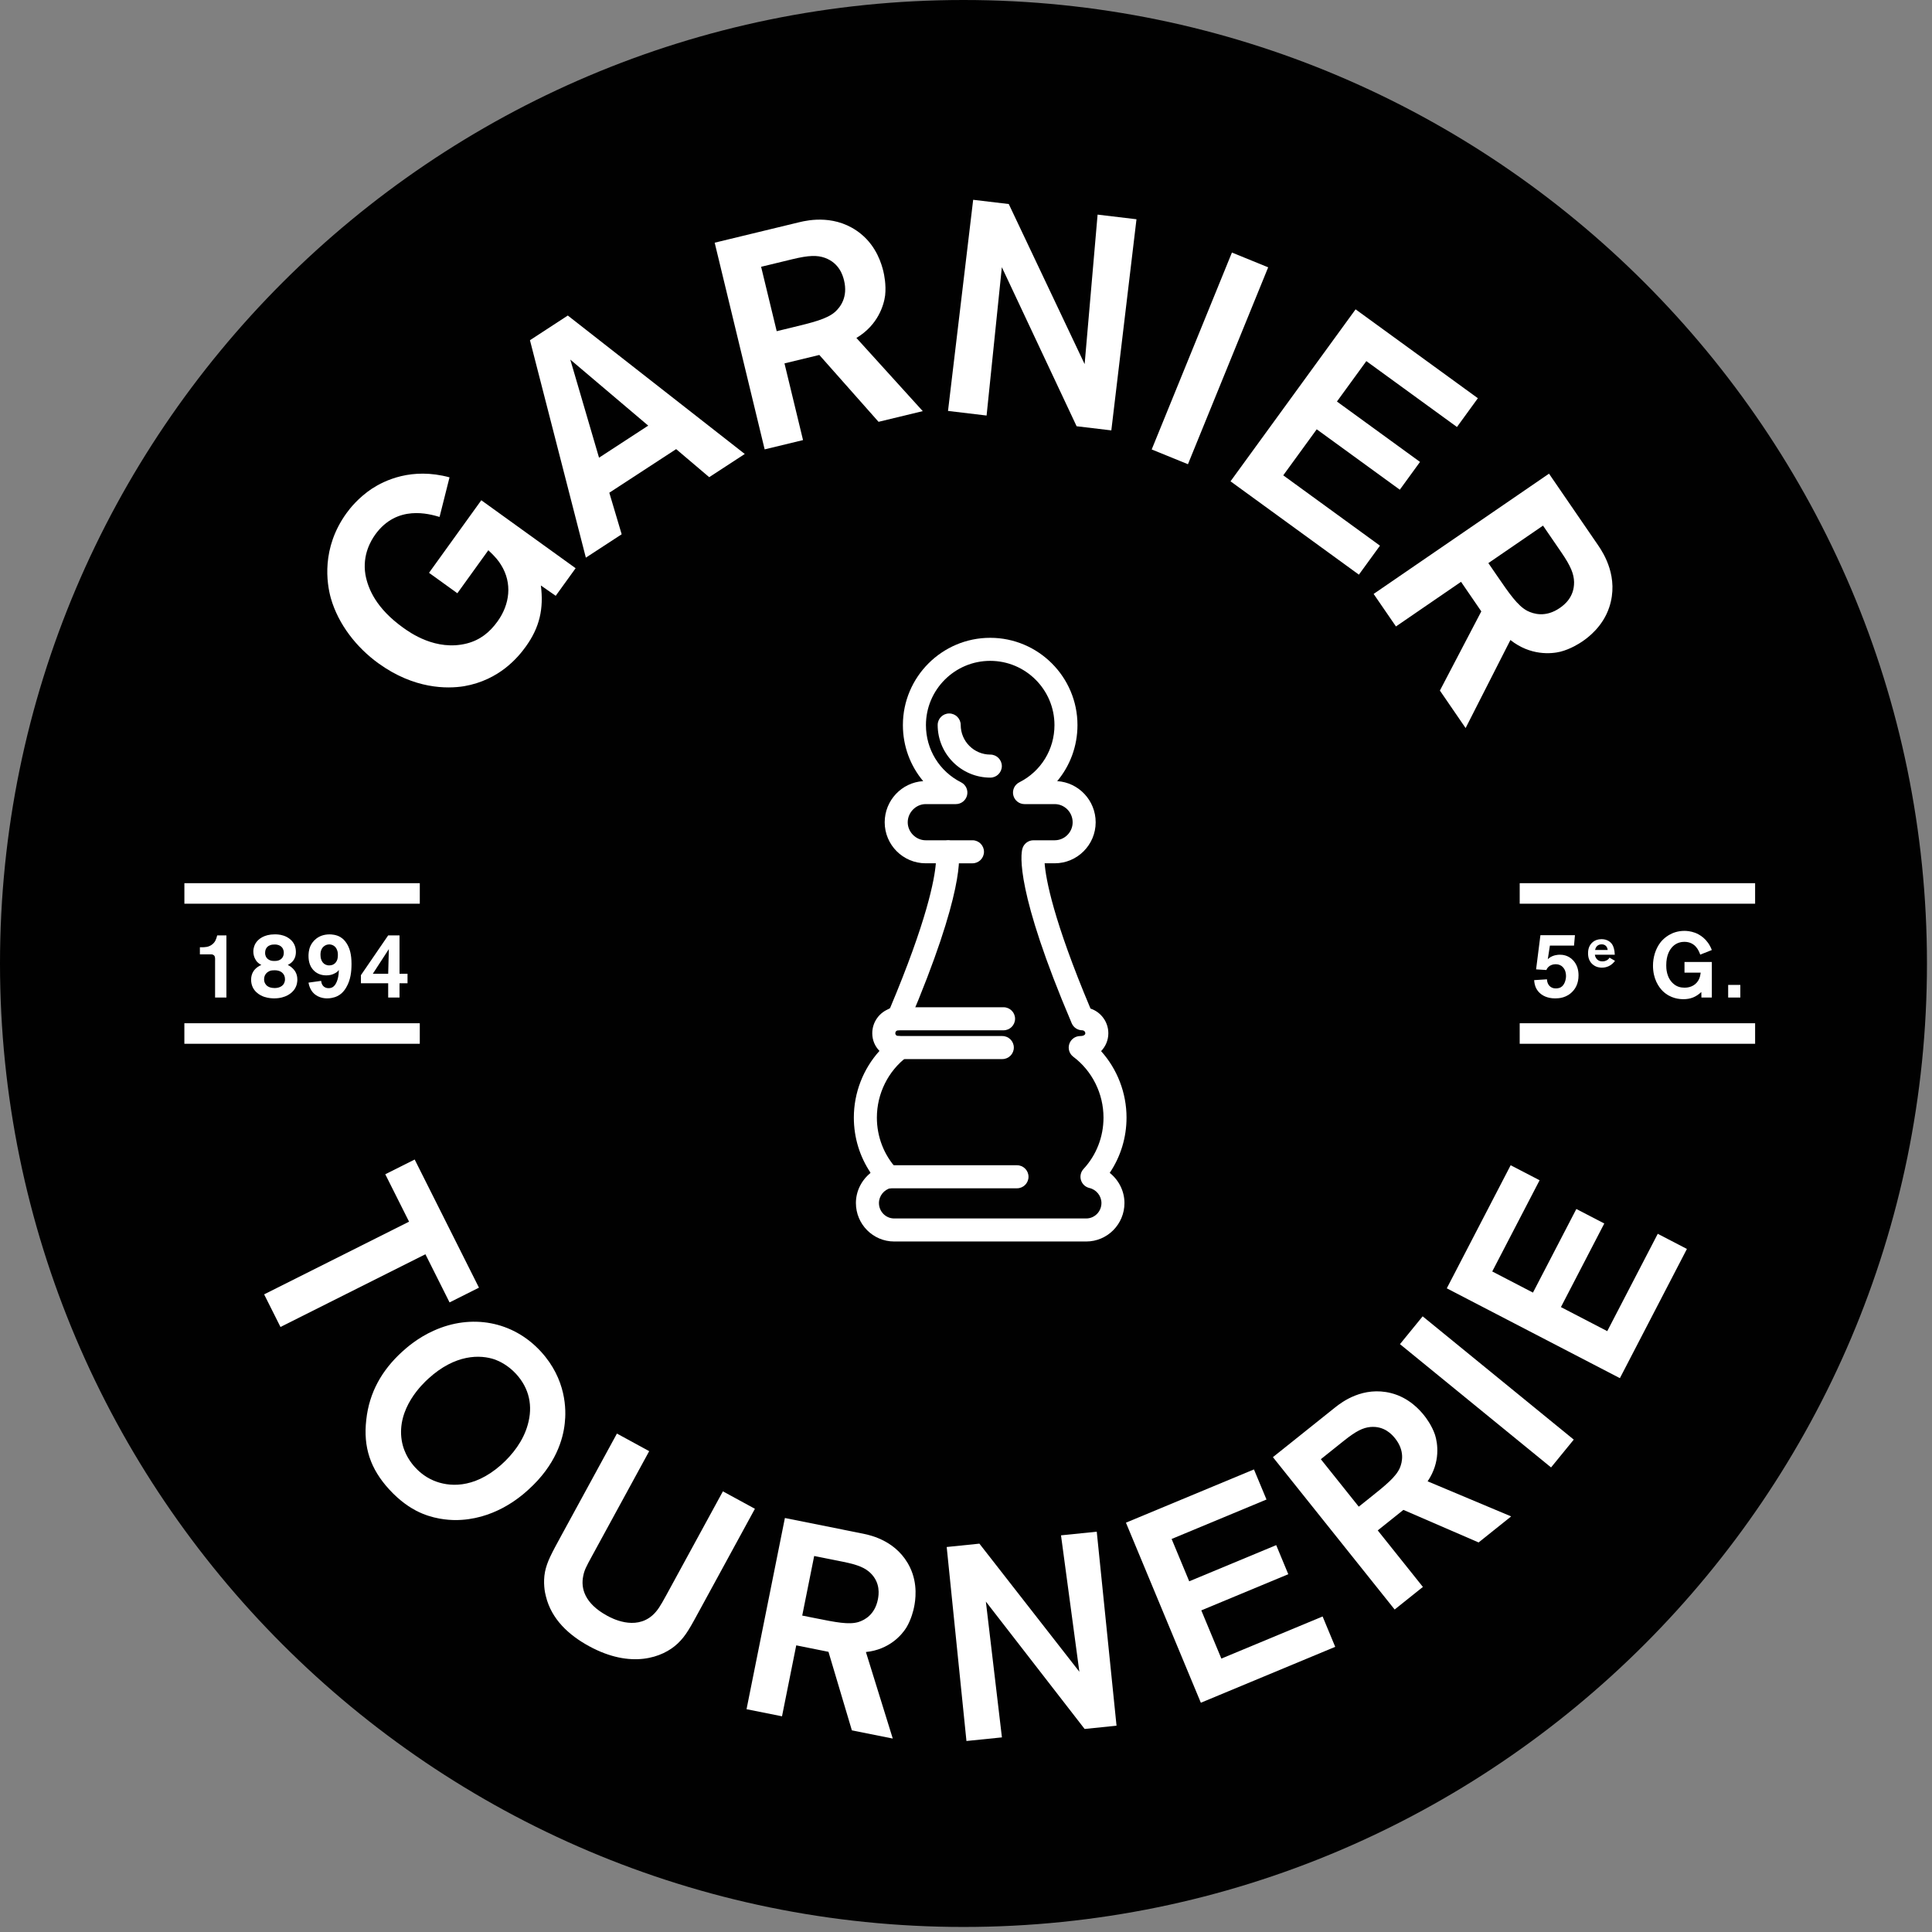 <?xml version="1.0" encoding="utf-8"?>
<!-- Generator: Adobe Illustrator 16.0.0, SVG Export Plug-In . SVG Version: 6.00 Build 0)  -->
<!DOCTYPE svg PUBLIC "-//W3C//DTD SVG 1.1//EN" "http://www.w3.org/Graphics/SVG/1.1/DTD/svg11.dtd">
<svg version="1.1" id="Layer_1" xmlns="http://www.w3.org/2000/svg" xmlns:xlink="http://www.w3.org/1999/xlink" x="0px" y="0px"
	 width="176.625px" height="176.625px" viewBox="0 0 176.625 176.625" enable-background="new 0 0 176.625 176.625"
	 xml:space="preserve">
<rect x="0" y="0" width="176.625" height="176.625" fill="#808080" stroke="none"/>
<g>
	<g>
		<path fill="#010101" d="M88.082,176.164C39.514,176.164,0,136.649,0,88.082C0,39.514,39.514,0,88.082,0
			s88.083,39.514,88.083,88.082C176.166,136.649,136.65,176.164,88.082,176.164"/>
	</g>
	<g>
		<path fill="#FFFFFF" d="M50.804,54.469l-1.357-0.944c0.268,2.127-0.109,3.826-1.379,5.589c-0.693,0.961-2.404,3.055-5.628,3.617
			c-1.575,0.255-4.571,0.27-7.832-2.081c-2.011-1.45-3.675-3.565-4.361-5.96c-0.378-1.358-0.88-4.571,1.423-7.766
			c0.321-0.447,1.09-1.42,2.336-2.253c1.143-0.737,3.627-1.969,7.09-1.032l-0.911,3.619c-0.952-0.279-3.893-1.143-5.875,1.605
			c-0.384,0.536-1.197,1.852-0.905,3.658c0.237,1.322,0.996,3.093,3.43,4.848c0.649,0.467,3.016,2.173,5.84,1.458
			c1.213-0.313,2.085-1.01,2.809-2.015c1.127-1.563,1.365-3.496,0.327-5.16c-0.216-0.36-0.516-0.745-1.166-1.35l-2.833,3.933
			l-2.591-1.868l4.779-6.634l8.624,6.214L50.804,54.469z"/>
	</g>
	<g>
		<path fill="#FFFFFF" d="M64.836,43.624l-3.022-2.565l-6.111,3.986l1.131,3.799l-3.275,2.137l-5.11-19.878l3.46-2.257
			l16.179,12.657L64.836,43.624z M52.137,32.874l2.627,8.969l4.497-2.932L52.137,32.874z"/>
	</g>
	<g>
		<path fill="#FFFFFF" d="M80.317,38.563l-5.414-6.113l-3.185,0.771l1.696,7.012l-3.508,0.849l-4.569-18.895l7.733-1.871
			c0.857-0.208,3.419-0.742,5.643,1.071c1.447,1.179,1.894,2.799,2.044,3.415c0.072,0.295,0.271,1.238,0.164,2.199
			c-0.109,0.847-0.623,2.7-2.627,3.894l6.066,6.691L80.317,38.563z M75.417,23.573c-0.711-0.254-1.474-0.239-2.973,0.124
			l-2.862,0.693l1.425,5.887l1.256-0.303c2.061-0.499,3.346-0.809,4.092-1.471c0.465-0.425,1.178-1.334,0.811-2.858
			C77.048,25.163,76.723,24.05,75.417,23.573z"/>
	</g>
	<g>
		<path fill="#FFFFFF" d="M98.425,38.968l-6.835-14.54l-1.395,13.561l-3.527-0.421l2.3-19.302l3.254,0.387l6.936,14.636
			l1.185-13.668l3.555,0.424l-2.3,19.302L98.425,38.968z"/>
	</g>
	<g>
		<path fill="#FFFFFF" d="M105.289,41.09l7.335-18.002l3.314,1.351l-7.335,18L105.289,41.09z"/>
	</g>
	<g>
		<path fill="#FFFFFF" d="M112.495,44.002l11.434-15.722l11.179,8.126l-1.911,2.63l-8.285-6.023l-2.688,3.695l7.595,5.521
			l-1.847,2.54l-7.595-5.521l-3.061,4.207l8.842,6.43l-1.927,2.65L112.495,44.002z"/>
	</g>
	<g>
		<path fill="#FFFFFF" d="M131.636,63.131l3.786-7.238l-1.853-2.702l-5.95,4.08l-2.041-2.973l16.033-10.995l4.501,6.562
			c0.498,0.728,1.908,2.932,1.006,5.655c-0.589,1.772-1.941,2.768-2.464,3.125c-0.251,0.171-1.06,0.693-1.997,0.934
			c-0.83,0.204-2.744,0.382-4.574-1.069l-4.096,8.05L131.636,63.131z M143.904,53.216c-0.019-0.756-0.302-1.462-1.175-2.734
			l-1.665-2.429l-4.996,3.426l0.731,1.067c1.199,1.748,1.947,2.837,2.831,3.3c0.563,0.282,1.666,0.627,2.959-0.259
			C142.999,55.305,143.92,54.606,143.904,53.216z"/>
	</g>
	<g>
		<path fill="#FFFFFF" d="M38.892,114.665l-13.25,6.648l-1.495-2.981l13.25-6.646l-2.175-4.334l2.688-1.348l5.877,11.715
			l-2.688,1.349L38.892,114.665z"/>
	</g>
	<g>
		<path fill="#FFFFFF" d="M41.605,138.966c-0.589-0.008-2.052-0.073-3.555-0.854c-0.523-0.274-1.447-0.833-2.47-1.95
			c-1.705-1.862-2.386-3.841-2.095-6.366c0.272-2.508,1.433-4.531,3.259-6.201c0.429-0.393,1.452-1.296,2.91-1.945
			c3.412-1.546,7.226-0.896,9.8,1.916c2.318,2.533,2.323,5.306,2.175,6.568c-0.151,1.404-0.792,3.771-3.324,6.054
			C47.486,136.938,45.072,138.975,41.605,138.966z M48.247,130.252c0.487-1.713,0.147-3.319-1.064-4.644
			c-0.75-0.818-1.557-1.176-1.926-1.315c-1.356-0.473-3.643-0.502-6.101,1.748c-0.502,0.46-2.907,2.695-2.43,5.648
			c0.211,1.276,0.908,2.111,1.214,2.448c0.239,0.26,0.803,0.84,1.699,1.218c1.333,0.562,3.61,0.804,6.139-1.406
			C46.875,132.979,47.842,131.716,48.247,130.252z"/>
	</g>
	<g>
		<path fill="#FFFFFF" d="M61.956,150.251c-1.369,1.298-4.265,2.336-8.1,0.245c-1.84-1.004-3.44-2.451-3.952-4.571
			c-0.09-0.311-0.272-1.244-0.079-2.231c0.191-0.93,0.591-1.661,1.498-3.325l5.077-9.311l2.95,1.608l-5.247,9.621
			c-0.508,0.932-0.689,1.265-0.788,1.813c-0.221,1.09,0.113,2.479,2.198,3.615c0.376,0.205,2.527,1.38,4.137-0.043
			c0.456-0.414,0.708-0.823,1.276-1.865l5.162-9.467l2.927,1.595l-4.92,9.025C63.116,148.756,62.727,149.523,61.956,150.251z"/>
	</g>
	<g>
		<path fill="#FFFFFF" d="M77.879,158.19l-2.139-7.179l-2.947-0.592l-1.301,6.487l-3.243-0.649l3.507-17.48l7.155,1.435
			c0.792,0.159,3.129,0.706,4.278,3.072c0.746,1.542,0.493,3.062,0.378,3.632c-0.054,0.273-0.254,1.135-0.714,1.892
			c-0.417,0.664-1.561,2.005-3.691,2.221l2.455,7.91L77.879,158.19z M79.602,143.829c-0.496-0.487-1.134-0.769-2.521-1.049
			l-2.648-0.53l-1.093,5.447l1.164,0.232c1.906,0.382,3.095,0.621,3.972,0.359c0.549-0.173,1.496-0.653,1.78-2.064
			C80.344,145.778,80.502,144.729,79.602,143.829z"/>
	</g>
	<g>
		<path fill="#FFFFFF" d="M99.157,158.063l-9.028-11.645l1.468,12.415l-3.243,0.33l-1.806-17.735l2.99-0.306l9.139,11.711
			l-1.679-12.471l3.268-0.333l1.808,17.736L99.157,158.063z"/>
	</g>
	<g>
		<path fill="#FFFFFF" d="M109.782,155.666l-6.848-16.462l11.704-4.868l1.146,2.751l-8.673,3.607l1.609,3.87l7.952-3.307
			l1.104,2.659l-7.952,3.306l1.834,4.407l9.256-3.85l1.153,2.776L109.782,155.666z"/>
	</g>
	<g>
		<path fill="#FFFFFF" d="M135.174,141.012l-6.872-2.977l-2.348,1.876l4.129,5.168l-2.583,2.064l-11.129-13.929l5.7-4.556
			c0.632-0.504,2.554-1.942,5.104-1.299c1.662,0.421,2.663,1.592,3.025,2.046c0.175,0.217,0.705,0.923,0.989,1.763
			c0.238,0.746,0.53,2.486-0.675,4.255l7.637,3.208L135.174,141.012z M125.286,130.456c-0.69,0.066-1.317,0.375-2.424,1.258
			l-2.11,1.687l3.467,4.34l0.93-0.741c1.518-1.213,2.466-1.97,2.83-2.811c0.222-0.531,0.46-1.565-0.437-2.69
			C127.258,131.144,126.554,130.347,125.286,130.456z"/>
	</g>
	<g>
		<path fill="#FFFFFF" d="M141.799,134.154l-13.813-11.271l2.075-2.543l13.813,11.271L141.799,134.154z"/>
	</g>
	<g>
		<path fill="#FFFFFF" d="M148.092,125.992l-15.825-8.213l5.838-11.252l2.646,1.373l-4.329,8.338l3.722,1.932l3.967-7.643
			l2.554,1.325l-3.964,7.643l4.235,2.199l4.618-8.899l2.665,1.384L148.092,125.992z"/>
	</g>
	<g>
		<path fill="#FFFFFF" d="M143.807,90.598c-0.573,0.647-1.321,0.674-1.616,0.674c-0.202,0-0.809-0.009-1.305-0.388
			c-0.431-0.336-0.598-0.758-0.632-1.279l1.17-0.076c0.017,0.48,0.32,0.843,0.816,0.833c0.228,0,0.388-0.066,0.454-0.109
			c0.338-0.193,0.473-0.682,0.473-1.035c0-0.067-0.009-0.244-0.068-0.43c-0.066-0.193-0.285-0.639-0.875-0.639
			c-0.152,0-0.665,0.042-0.85,0.53l-0.943-0.059l0.396-3.124h3.156l-0.085,0.951h-2.205l-0.193,1.254
			c0.067-0.067,0.093-0.101,0.135-0.126c0.362-0.27,0.809-0.294,0.959-0.294c0.244,0,0.792,0.034,1.238,0.53
			c0.345,0.378,0.479,0.851,0.479,1.355C144.311,89.933,144.017,90.361,143.807,90.598z"/>
	</g>
	<g>
		<path fill="#FFFFFF" d="M147.418,88.095c-0.138,0.127-0.467,0.369-0.974,0.369c-0.157,0-0.545-0.02-0.879-0.33
			c-0.281-0.265-0.384-0.604-0.384-0.988c0-0.206,0.029-0.403,0.108-0.589c0.107-0.246,0.412-0.698,1.126-0.698
			c0.55,0,0.84,0.285,0.968,0.472c0.113,0.172,0.226,0.472,0.241,0.948h-1.819c0.01,0.074,0.034,0.227,0.157,0.375
			c0.084,0.103,0.231,0.235,0.536,0.235c0.304,0,0.481-0.142,0.561-0.226c0.02-0.02,0.049-0.059,0.083-0.113l0.502,0.29
			C147.606,87.894,147.537,87.987,147.418,88.095z M146.927,86.646c-0.055-0.118-0.183-0.314-0.502-0.314
			c-0.127,0-0.196,0.025-0.246,0.044c-0.275,0.113-0.339,0.387-0.354,0.472h1.15C146.976,86.847,146.961,86.729,146.927,86.646z"/>
	</g>
	<g>
		<path fill="#FFFFFF" d="M155.545,91.195l-0.008-0.505c-0.48,0.446-0.969,0.656-1.633,0.656c-0.361,0-1.188-0.051-1.903-0.749
			c-0.344-0.346-0.883-1.087-0.883-2.315c0-0.757,0.228-1.548,0.698-2.146c0.27-0.336,0.977-1.035,2.181-1.035
			c0.169,0,0.547,0.017,0.977,0.177c0.387,0.152,1.136,0.547,1.522,1.574l-1.06,0.421c-0.101-0.287-0.412-1.17-1.447-1.17
			c-0.203,0-0.674,0.033-1.069,0.429c-0.287,0.295-0.59,0.8-0.59,1.717c0,0.245,0,1.137,0.682,1.708
			c0.294,0.245,0.623,0.338,1.002,0.338c0.589,0,1.111-0.286,1.339-0.843c0.05-0.117,0.092-0.261,0.126-0.53h-1.481v-0.976h2.499
			v3.249H155.545z"/>
		<path fill="#FFFFFF" d="M157.991,91.195v-1.153h1.11v1.153H157.991z"/>
	</g>
	<rect x="138.932" y="93.546" fill="#FFFFFF" width="21.522" height="1.877"/>
	<rect x="138.933" y="80.741" fill="#FFFFFF" width="21.521" height="1.877"/>
	<g>
		<path fill="#FFFFFF" d="M19.663,91.195v-3.249c0-0.312,0.025-0.472-0.093-0.599c-0.11-0.109-0.235-0.101-0.379-0.101h-0.917V86.6
			h0.109c0.363,0,0.675-0.009,0.985-0.237c0.303-0.218,0.404-0.504,0.488-0.85h0.842v5.683H19.663z"/>
		<path fill="#FFFFFF" d="M26.947,90.403c-0.244,0.388-0.833,0.868-1.886,0.868c-0.151,0-0.504-0.009-0.892-0.135
			c-0.32-0.102-1.212-0.497-1.212-1.574c0-0.278,0.068-0.539,0.203-0.75c0.193-0.311,0.513-0.504,0.732-0.597
			c-0.202-0.102-0.32-0.211-0.386-0.279c-0.11-0.125-0.346-0.462-0.346-0.951c0-0.37,0.143-0.647,0.211-0.757
			c0.227-0.362,0.749-0.809,1.751-0.809c0.125,0,0.462,0,0.808,0.119c0.312,0.101,1.12,0.471,1.12,1.49
			c0,0.774-0.489,1.061-0.742,1.188c0.093,0.042,0.253,0.125,0.43,0.294c0.167,0.16,0.446,0.463,0.446,1.044
			C27.184,89.697,27.167,90.059,26.947,90.403z M25.516,88.763c-0.092-0.026-0.209-0.06-0.412-0.06
			c-0.168,0-0.303,0.009-0.455,0.068c-0.159,0.068-0.505,0.269-0.505,0.757c0,0.328,0.168,0.505,0.261,0.59
			c0.135,0.108,0.336,0.21,0.707,0.21c0.506,0,0.942-0.253,0.942-0.808C26.055,89.015,25.677,88.813,25.516,88.763z M25.761,86.59
			c-0.042-0.042-0.118-0.117-0.261-0.176c-0.092-0.034-0.193-0.068-0.404-0.068c-0.177,0-0.295,0.025-0.362,0.05
			c-0.185,0.059-0.497,0.227-0.497,0.715c0,0.286,0.118,0.438,0.201,0.522c0.102,0.093,0.211,0.143,0.253,0.159
			c0.169,0.068,0.362,0.06,0.421,0.06c0.051,0,0.219,0,0.379-0.06c0.168-0.059,0.454-0.244,0.454-0.682
			C25.946,87.02,25.938,86.785,25.761,86.59z"/>
		<path fill="#FFFFFF" d="M31.664,90.252c-0.117,0.211-0.27,0.404-0.445,0.564c-0.261,0.228-0.506,0.311-0.641,0.354
			c-0.109,0.033-0.354,0.102-0.665,0.102c-0.252,0-0.993-0.042-1.439-0.716c-0.193-0.295-0.244-0.599-0.27-0.724l1.154-0.16
			c0.008,0.05,0.025,0.185,0.084,0.312c0.059,0.126,0.235,0.361,0.606,0.354c0.126,0,0.252-0.026,0.363-0.093
			c0.454-0.287,0.572-1.111,0.563-1.574c-0.084,0.135-0.193,0.219-0.336,0.294c-0.253,0.145-0.506,0.203-0.8,0.203
			c-0.396,0-0.741-0.101-1.053-0.354c-0.437-0.37-0.581-0.875-0.581-1.431c0-0.135,0.009-0.522,0.168-0.884
			c0.169-0.387,0.674-1.078,1.759-1.078c0.152,0,0.623,0.018,1.011,0.261c0.101,0.068,0.244,0.161,0.42,0.379
			c0.118,0.151,0.185,0.27,0.219,0.336c0.193,0.362,0.354,0.85,0.354,1.726C32.135,88.847,32.051,89.587,31.664,90.252z
			 M30.839,86.919c-0.151-0.497-0.547-0.581-0.75-0.581c-0.067,0-0.218,0.016-0.37,0.101c-0.42,0.235-0.42,0.724-0.42,0.842
			c0,0.151,0.024,0.294,0.034,0.336c0.041,0.177,0.21,0.641,0.766,0.641c0.505,0,0.682-0.371,0.74-0.539
			c0.034-0.11,0.05-0.261,0.05-0.388C30.889,87.264,30.897,87.104,30.839,86.919z"/>
		<path fill="#FFFFFF" d="M36.524,89.891v1.305h-1.036v-1.305h-2.492v-0.741l2.492-3.637h1.036v3.511h0.732v0.867H36.524z
			 M34.083,89.023h1.406l0.059-2.256L34.083,89.023z"/>
	</g>
	<rect x="16.855" y="93.546" fill="#FFFFFF" width="21.522" height="1.877"/>
	<rect x="16.857" y="80.741" fill="#FFFFFF" width="21.521" height="1.877"/>
	<g>
		<path fill="#FFFFFF" d="M99.304,113.498H81.744c-1.928,0-3.496-1.577-3.496-3.516c0-1.092,0.522-2.103,1.347-2.758
			c-0.997-1.478-1.536-3.23-1.536-5.054c0-2.268,0.854-4.448,2.343-6.095c-0.417-0.423-0.659-0.989-0.659-1.612
			c0-1.048,0.675-1.939,1.609-2.256c3.393-8.054,4.085-11.797,4.204-13.284h-0.928c-2.066,0-3.748-1.682-3.748-3.749
			c0-2,1.559-3.643,3.519-3.762c-1.181-1.406-1.855-3.204-1.855-5.123c0-4.4,3.58-7.98,7.98-7.98s7.98,3.58,7.98,7.98
			c0,1.919-0.675,3.717-1.854,5.123c1.959,0.119,3.518,1.761,3.518,3.762c0,2.066-1.682,3.749-3.748,3.749h-0.918
			c0.111,1.449,0.783,5.185,4.193,13.281c0.945,0.314,1.631,1.208,1.631,2.259c0,0.632-0.252,1.207-0.662,1.632
			c1.478,1.645,2.325,3.816,2.325,6.075c0,1.823-0.539,3.576-1.536,5.054c0.825,0.655,1.347,1.666,1.347,2.758
			C102.799,111.921,101.232,113.498,99.304,113.498z M84.627,73.512c-0.89,0-1.642,0.762-1.642,1.664
			c0,0.891,0.752,1.643,1.642,1.643h1.958c0.476,0,0.894,0.32,1.017,0.78c0.146,0.544,0.613,3.868-4.533,15.951
			c-0.166,0.389-0.547,0.641-0.968,0.641c-0.14,0-0.253,0.122-0.253,0.273c0,0.135,0.118,0.253,0.253,0.253
			c0.453,0,0.95,0.29,1.093,0.72c0.144,0.43,0.09,0.903-0.272,1.175c-1.726,1.296-2.757,3.373-2.757,5.56
			c0,1.756,0.648,3.424,1.825,4.695c0.256,0.275,0.344,0.666,0.234,1.024c-0.111,0.359-0.404,0.633-0.77,0.717
			c-0.637,0.147-1.1,0.725-1.1,1.375c0,0.778,0.624,1.41,1.39,1.41h17.561c0.766,0,1.39-0.632,1.39-1.41
			c0-0.65-0.463-1.228-1.1-1.375c-0.366-0.084-0.659-0.357-0.771-0.717c-0.109-0.358-0.021-0.749,0.234-1.024
			c1.177-1.271,1.825-2.939,1.825-4.695c0-2.187-1.031-4.264-2.759-5.56c-0.362-0.271-0.511-0.744-0.367-1.175
			c0.144-0.43,0.545-0.72,0.999-0.72c0.328,0,0.464-0.126,0.464-0.253c0-0.162-0.145-0.273-0.274-0.273
			c-0.421,0-0.803-0.252-0.968-0.641c-5.147-12.086-4.661-15.413-4.511-15.958c0.126-0.456,0.541-0.773,1.015-0.773h1.938
			c0.905,0,1.643-0.737,1.643-1.643c0-0.917-0.737-1.664-1.643-1.664h-2.759c-0.487,0-0.911-0.335-1.024-0.809
			c-0.112-0.474,0.114-0.964,0.551-1.183c1.98-1,3.212-3.003,3.212-5.229c0-3.24-2.636-5.875-5.875-5.875
			c-3.24,0-5.875,2.635-5.875,5.875c0,2.226,1.231,4.229,3.211,5.229c0.436,0.22,0.663,0.709,0.55,1.183
			c-0.113,0.474-0.537,0.809-1.024,0.809H84.627z"/>
		<path fill="#FFFFFF" d="M88.903,78.924h-2.122c-0.582,0-1.053-0.471-1.053-1.053s0.471-1.053,1.053-1.053h2.122
			c0.581,0,1.053,0.471,1.053,1.053S89.484,78.924,88.903,78.924z"/>
		<path fill="#FFFFFF" d="M91.632,96.822h-9.714c-0.582,0-1.053-0.471-1.053-1.053s0.471-1.053,1.053-1.053h9.714
			c0.582,0,1.053,0.471,1.053,1.053S92.214,96.822,91.632,96.822z"/>
		<path fill="#FFFFFF" d="M91.745,94.19h-9.936c-0.582,0-1.053-0.472-1.053-1.053c0-0.582,0.471-1.053,1.053-1.053h9.936
			c0.581,0,1.053,0.471,1.053,1.053C92.797,93.719,92.326,94.19,91.745,94.19z"/>
		<path fill="#FFFFFF" d="M92.974,108.635H80.577c-0.582,0-1.053-0.472-1.053-1.054c0-0.581,0.471-1.053,1.053-1.053h12.397
			c0.582,0,1.053,0.472,1.053,1.053C94.027,108.163,93.556,108.635,92.974,108.635z"/>
		<path fill="#FFFFFF" d="M90.534,71.091c-2.653,0-4.811-2.158-4.811-4.812c0-0.582,0.471-1.053,1.053-1.053
			c0.582,0,1.053,0.471,1.053,1.053c0,1.492,1.214,2.706,2.706,2.706c0.582,0,1.054,0.471,1.054,1.053
			C91.587,70.62,91.116,71.091,90.534,71.091z"/>
	</g>
</g>
</svg>
